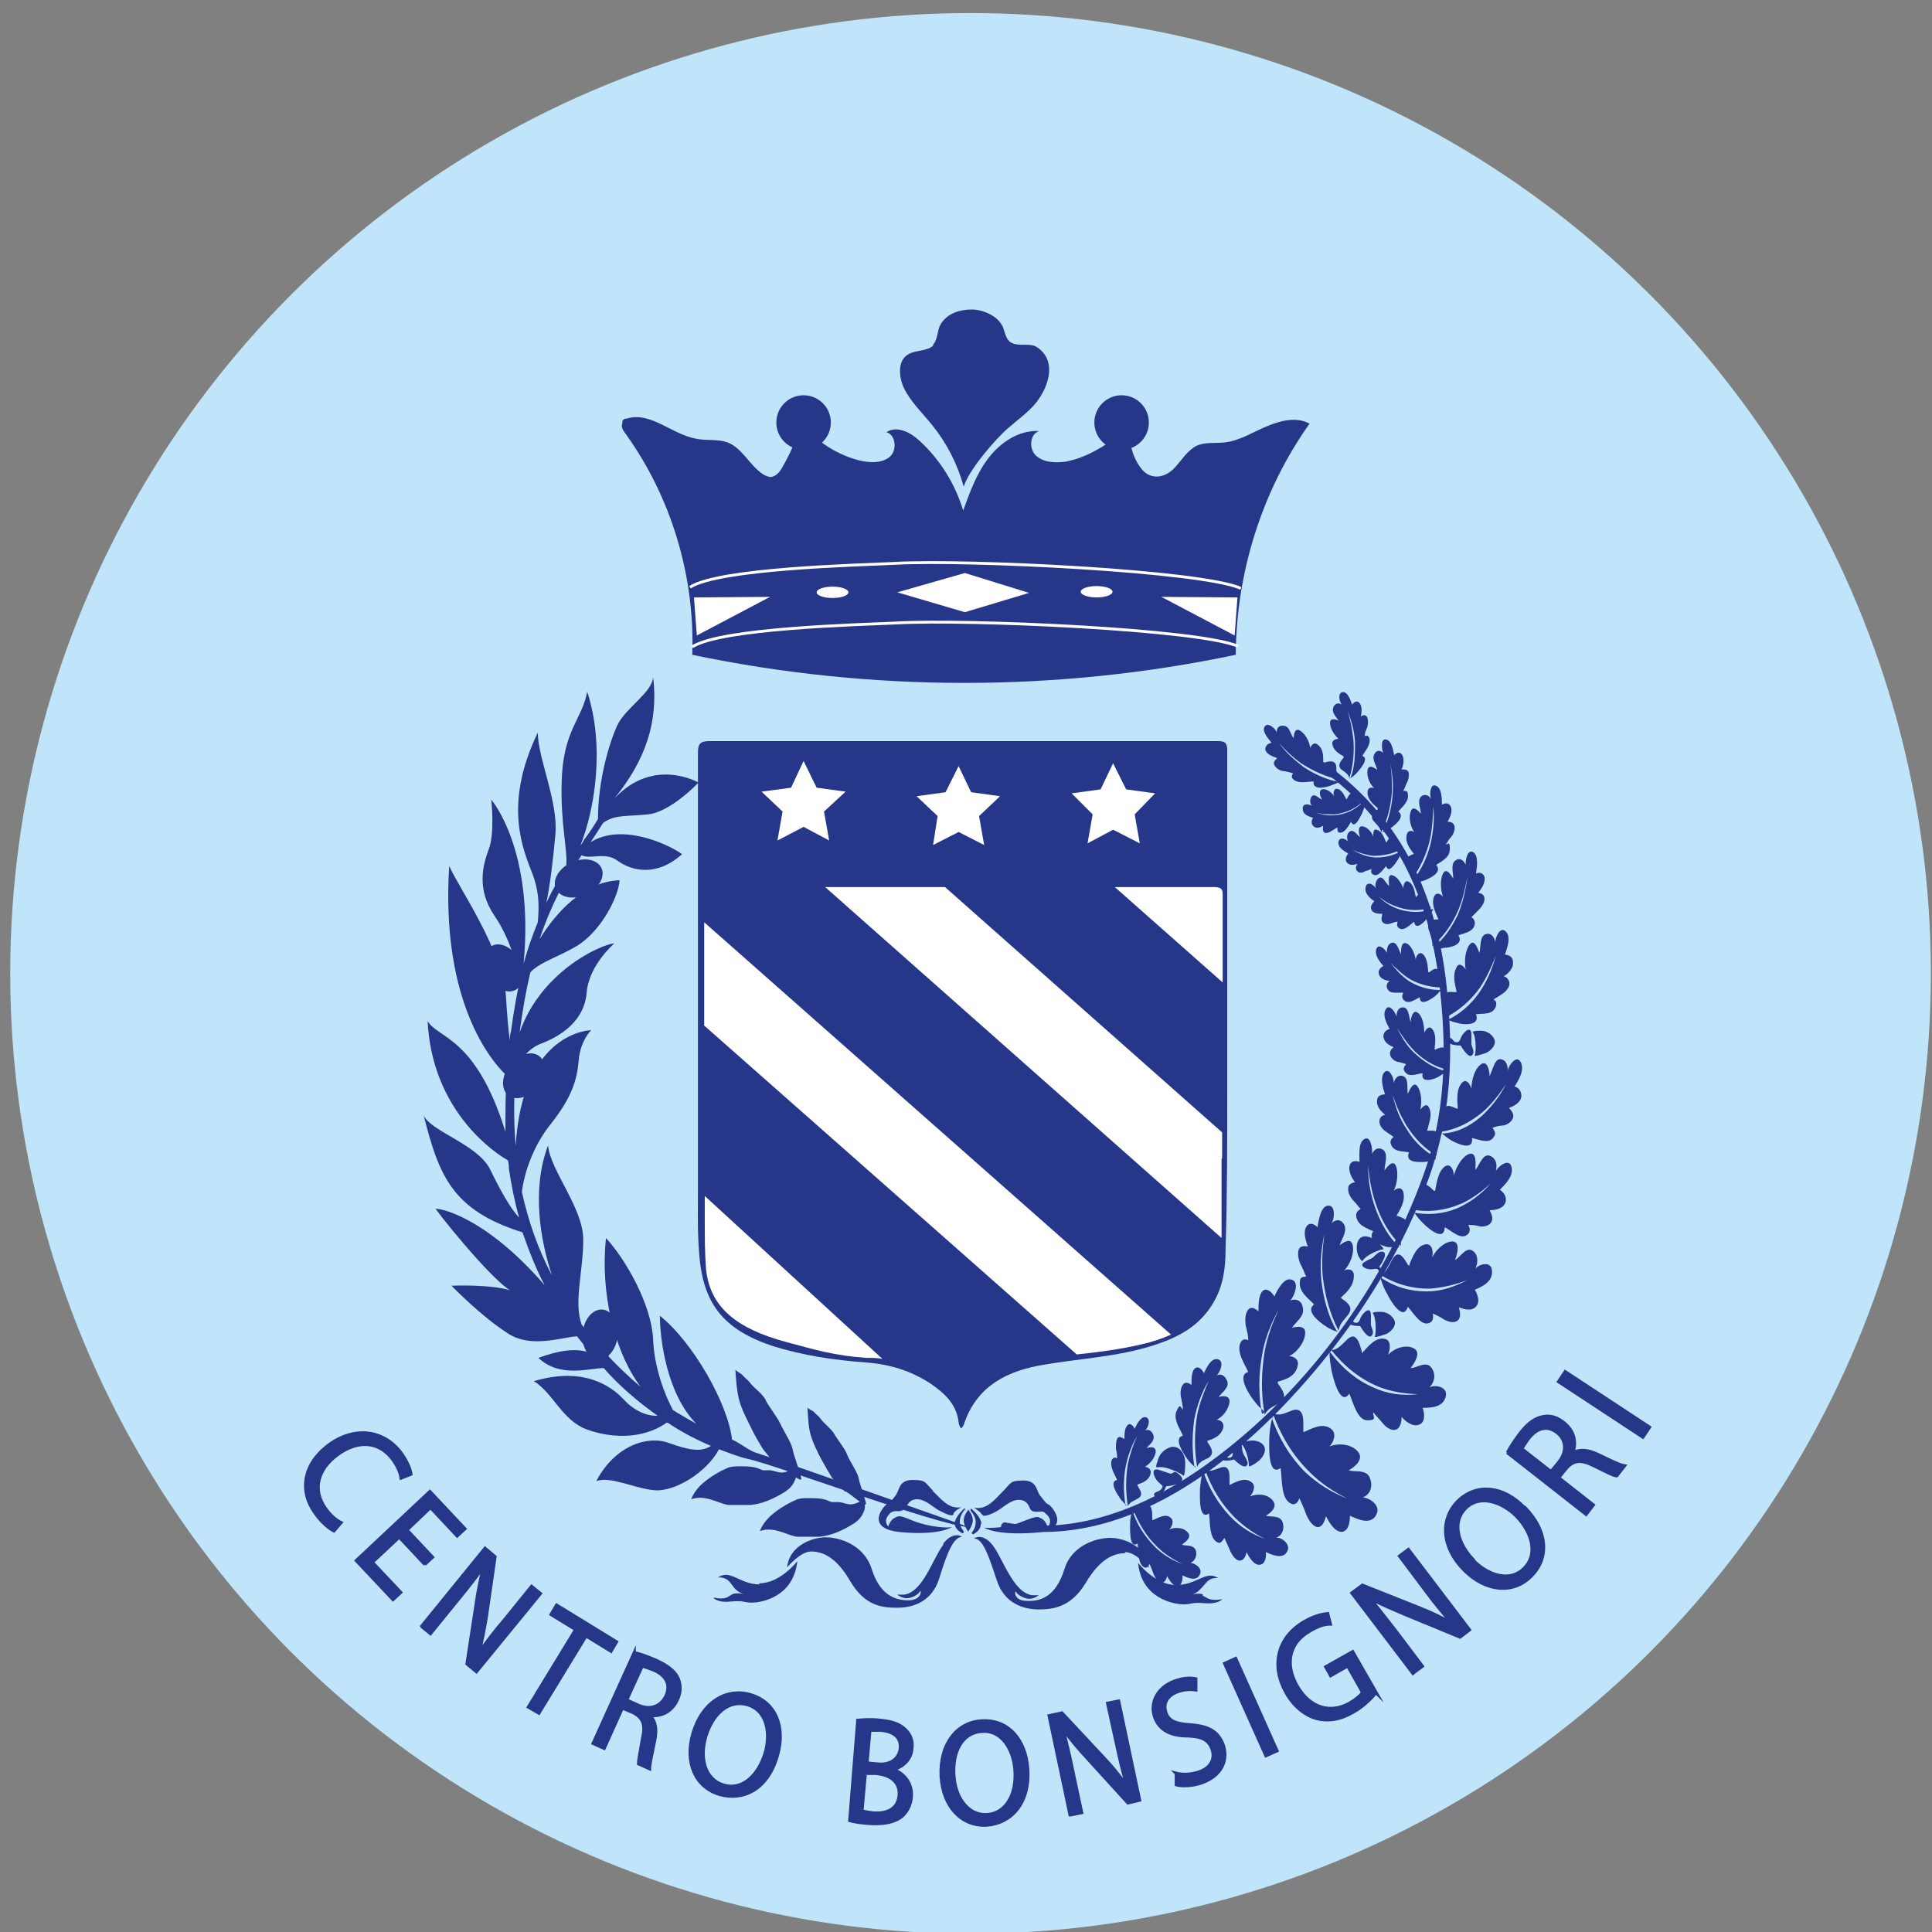<?xml version="1.0" encoding="UTF-8"?>
<svg id="Livello_1" xmlns="http://www.w3.org/2000/svg" version="1.1" viewBox="0 0 340.2 340.2">
  <rect x="0" y="0" width="340.2" height="340.2" fill="#808080" stroke="none"/>
  <!-- Generator: Adobe Illustrator 29.0.0, SVG Export Plug-In . SVG Version: 2.1.0 Build 186)  -->
  <defs>
    <style>
      .st0 {
        fill-rule: evenodd;
      }

      .st0, .st1, .st2 {
        fill: #263688;
      }

      .st3 {
        fill: none;
        stroke: #fff;
      }

      .st3, .st2 {
        stroke-miterlimit: 10;
        stroke-width: .5px;
      }

      .st4 {
        fill: #fff;
      }

      .st2 {
        stroke: #263688;
      }

      .st5 {
        fill: #c0e4f9;
      }
    </style>
  </defs>
  <circle class="st5" cx="170.9" cy="171.4" r="169.1"/>
  <g>
    <path class="st1" d="M76.7,212.9c0-.3,8.3.8,19.2,13.4-1.6-3-2.8-6.2-3.9-9.3-12.4-3.9-14.7-10-17.4-20.6,1.2,2.8,9.5,5.1,11.7,9.5,1.7,3.5,3.5,6.8,5.1,8.5-.8-2.9-1.4-5.9-1.8-8.7,0-.4,0-1-.2-1.4-4-2.3-13.4-10-14.1-24.5,1.8,3.1,8.5,2.7,13.7,19.5,0-3.4,0-6.7.2-9.9-3.9-3.7-11.5-14.7-10.1-36.9,1.5,3.5,9.6,15.1,10,23.1.2,3.2.4,5.8.7,7.7,0-.6,0-1.2.2-1.8.4-3,.9-6,1.5-8.6-.5-3.2-1.8-7.8-4.4-11.6-3.2-4.7-2.1-8.8-1.1-11.6,1.2-2.8.5-8.9.5-8.9,0,0,7.6,8.7,5.7,28.9.7-2.6,1.6-5.1,2.5-7.3.2-2.6.4-5.3-1.2-9.2-2-5-4.4-12.6,1.2-24.2,0,4.5,3.6,12.1,3.1,17.9-.4,4.4-.9,8.7-1.6,12.1,1.1-2.4,2.3-4.4,3.5-6.3.3-3.1-1-7.4-.8-14.9.2-9.2,3.6-11.1,4.5-16,3.1,9.5,1.4,20.5-1.2,27.1.3-.4.5-.7.7-1.1.9-1.2,1.7-2.4,2.4-3.6,0-6.9,2-13.4,3.4-16.5,1.5-3.1,6.2-5.8,6.3-8.5,1.2,9.8-2.9,16.5-6.8,21.4h0c6.9-7.4,14.8-2.8,14.8-2.8,0,0-4.9,5.2-8.9,5.6-3.8.4-5.8,0-7.9,1.5-.7,1.1-1.4,2.2-2.2,3.4,5.2-3.3,13.1,0,16.1,2.1-4.4,4-8.8,3-11.3,1.2-2.2-1.7-4.7-.2-6.4-1-1.3,2-2.7,4.1-4,6.6-1.2,2.4-2.4,5.2-3.4,8.2,2.8-4.6,7.8-10.2,14.1-10.4-.2,2.9-3.1,8.6-7.1,11.3-3.3,2.1-6.8,3-8.6,4.9-.8,3.3-1.4,6.8-1.9,10.6h0c3.7-10.6,14-15.4,16.7-15.7,0,0-4.5,3.8-4.9,8.7s-4.4,7.6-8.1,9c-2.1.8-3.6,2.8-4.4,4.4-.3,4.4-.4,9,0,13.6,1.2-20.3,13.3-20.4,13.3-20.4,0,0-1.9,1.8-2.2,5.3s-1.2,6.5-4.9,11.2c-3,3.7-4.7,8.5-5.1,12,1.1,5,2.8,10,5.3,14.7-2.1-6.3-3.6-15.2-.7-22.9.4,4.4,6.2,11,6.2,16.6s-1.7,10.9-.3,14.9c.7,1,1.5,2,2.3,2.9-.4-2.8,1.6-1.4,2.5,2.8,1.8,1.9,3.6,3.6,5.6,5.3-4.7-6.3-7.1-16.6-6.1-26.2,3.5,3.8,8,11.7,8.3,17.8.2,5,2,9.7,3.5,12.5.4.2.6.4,1,.6,1,.6,2,1.2,3.1,1.8-5.2-5.3-6.4-14.9-6.4-19,5.8,4.6,12,15.5,12.7,21.8,1.1.4,3.1,2,4.2,2.3,4.5,1.4,37.5,13.1,37.5,13.1-5.2-.2-34.1-11-38.9-12-1.8-.4-3.4-1.1-5.1-1.7-2.1,4-7.8,7.6-11.5,7.2-3.7-.4-7.6-2.5-10.1-1.6,3.3-6.3,9.1-8.1,12.8-6.7,3.4,1.2,5.6,1.7,7.4.5-2.4-1-4.7-2.2-6.9-3.6-.3-.2-.5-.4-.9-.5-4.5,3.2-10.3,2.6-14.1,1.2-4.3-1.6-5.9-6.4-9.3-8.5,8.8-2.6,13.6.9,15.7,3.1,1.6,1.8,3.9,3.1,6.1,3-3.5-2.5-6.7-5.2-9.5-8.4-2.5,0-7.7,1.8-11.5-1.8,3.6-1.3,6.6-1.8,9.1-.9-.8-1-1.6-2-2.3-2.9-2.8.2-8,2.1-12-.4-4.9-3.1-10.1-8.5-10.1-8.5,0,0,6.7-.3,10.3.8-3.6-2.2-13.3-14.3-13.3-14.7h0Z"/>
    <path class="st1" d="M176.6,269.1c23,4.4,44-13.9,57.2-30.5,7.4-9.3,13.6-19.7,17.7-30.9,4.1-11.2,4.5-22.4,3.2-34.3-1.7-15.5-7.7-28.8-20.4-38.3-12.7-9.4-1.3.6-.6,1.2,12.1,9,17.9,21.9,19.7,36.5,1.3,10.9,1.3,21.4-2,31.9-7,21.3-22.2,41.8-40.7,54.4-9.9,6.7-21.6,11.2-33.6,9-.8-.2-1.2,1.1-.4,1.2h0Z"/>
    <path class="st1" d="M129.5,241.2c.2.3,1.1.7,1.3,1s.8.7,1.2,1.2c.7,1,2.3,2,2.8,3.1s2,2.9,2.6,4.2,2,3.4,2.2,4.6c0,.5,1.5,4.5,1.5,5.1,0,1-4.6-3.5-4.2-2.3,0-.3-1.2-1.2-1.4-1.5-.4-.5-.8-1-1.2-1.5-.7-1.2-1.4-2.3-2-3.6-.8-1.6-1.8-3.5-2.2-5.2s-.5-3.5-.6-5h0Z"/>
    <path class="st1" d="M142.2,247.8c0,.3,1,.6,1.2.9s.7.6,1,1c.6.9,2,1.9,2.5,2.8s1.9,2.6,2.3,3.7,1.8,3,2,4.1c0,.4,1.3,4.1,1.3,4.5,0,.9-4.2-3.1-3.7-2,0-.3-1.1-1.2-1.2-1.3-.4-.4-.7-.9-1.1-1.3-.6-1-1.2-2-1.8-3.1s-1.6-3.1-2-4.6-.4-3.1-.5-4.4h0Z"/>
    <path class="st1" d="M137.7,259.3c-.7,0-1.3-.3-2-.4-.4,0-.7,0-1.2,0-.4,0-.8-.3-1.2-.4-.9-.3-2-.3-2.9-.3s-1.4,0-2.1.2c-.4.2-.9.4-1.3.6-2.2,1.2-4.4,2.7-5.3,5,1.1-.4,2.2-.3,3.3,0s2.1.8,3.2,1c.6,0,1.3,0,2,0h2c2-.2,3.8-1,5.5-2,.9-.5,1.8-1.2,2.2-2.2.4-.7.4-1.6,0-2.3-.7.4-1.5.8-2.3.8h.2Z"/>
    <path class="st1" d="M149.8,264.9c-.7,0-1.3-.3-2-.4-.4,0-.7,0-1.2,0-.4,0-.8-.3-1.2-.4-.9-.3-2-.3-2.9-.3s-1.4,0-2.1.2c-.4.2-.9.4-1.3.6-2.2,1.2-4.4,2.7-5.3,5,1.1-.4,2.2-.3,3.3,0s2.1.8,3.2,1c.6,0,1.3,0,2,0h2c2-.2,3.8-1,5.5-2,.9-.5,1.8-1.2,2.2-2.2.4-.7.4-1.6,0-2.3-.7.4-1.5.8-2.3.8h.2Z"/>
    <g>
      <path class="st1" d="M242.9,223c.4-.5,1.8-2.7.3-2.6-.4,0-1,.6-1.3.9-.4.4-1,.5-1.4.8-1.5.7,0,1.5,1.1,1.4.5,0,1.1-.3,1.2.4,0,.4-.6,1.2,0,1.2,1.2.2.3-2,0-2.2"/>
      <path class="st1" d="M239.9,222.1c.5-1.1,3.1-2.1,3.6-2.1s-1-1.3-1.2-1.6c-.9-.6-2.4-1.2-3.1,0-.4.7-.4,1.8,0,2.8.2.3.4.7.7.9"/>
    </g>
    <g>
      <path class="st1" d="M239.5,233.5c.3.5,1.7,2.8,2.2,1.4.2-.4-.2-1.2-.3-1.6,0-.6,0-1.1,0-1.7,0-1.7-1.3-.6-1.8.4-.2.4-.3,1.1-1,.9-.4,0-.8-1.2-1.2-.5-.6,1,1.6,1.1,2,1.1"/>
      <path class="st1" d="M241.7,231.2c.7.9.6,3.7.4,4.1-.2.4,1.6-.3,2-.4,1-.5,2.1-1.7,1.2-2.8-.5-.7-1.4-1.2-2.5-1.1-.4,0-.9,0-1.2.3"/>
    </g>
    <g>
      <path class="st1" d="M257.2,184.1c.3.5,1.7,2.8,2.2,1.4.2-.4-.2-1.2-.3-1.6,0-.6,0-1.1,0-1.7,0-1.7-1.3-.6-1.8.4-.2.4-.3,1.1-1,.9-.4,0-.8-1.2-1.2-.5-.6,1,1.6,1.1,2,1.1"/>
      <path class="st1" d="M259.3,181.7c.7.9.6,3.7.4,4.1-.2.4,1.6-.3,2-.4,1-.5,2.1-1.7,1.2-2.8-.5-.7-1.4-1.2-2.5-1.1-.4,0-.9,0-1.2.3"/>
    </g>
    <g>
      <path class="st1" d="M217.2,256.9c.4.4,2.2,2.2,2.5.8,0-.4-.4-1.1-.6-1.4-.3-.5-.4-1-.4-1.5-.4-1.6-1.4-.3-1.6.8,0,.5,0,1.1-.7,1.1s-1-.9-1.2-.2c-.4,1.1,1.8.6,2.1.5"/>
      <path class="st1" d="M218.6,254.3c.9.7,1.4,3.4,1.3,3.8,0,.4,1.5-.6,1.8-.9.8-.7,1.6-2.1.5-3-.6-.5-1.6-.7-2.7-.4-.3,0-.8.3-1,.5"/>
    </g>
    <g>
      <path class="st1" d="M205.4,261.7c.7,0,3.7-.5,2.5-1.8s-1.2-.4-1.8-.4c-.6-.2-1.2-.4-1.8-.6-1.8-.7-1.2,1.2-.4,2s1.1.7.5,1.4c-.3.4-1.5.4-1.1,1.1.8,1.1,1.9-1.2,2-1.6"/>
      <path class="st1" d="M203.8,258.4c1.3-.4,4.3,1.1,4.5,1.4.4.4.4-1.9.4-2.3,0-1.2-.8-3-2.5-2.7-1,.3-1.9,1-2.3,2.2,0,.4-.4.9-.3,1.3"/>
    </g>
    <g>
      <path class="st0" d="M224.1,249.5c-.4,1.2-.5,2.4-.6,3.6,0,1.5-.3,7,2,5.4h0c.3,2,0,5.5,1.9,6.3.7.3,1.2-.3,1.4-1,.4.9.8,1.7,1.1,2.6.4,1.1,1.2,2.4,2.1,2.5.9,0,1.2-1,1.5-1.9.6,1.2,1.7,3,3,2.7,1-.3,1.2-1.7,1.2-2.8,1.3.6,3.8,1.8,4.7-.3.8-1.6-1.5-3-2.5-2.9,1.2-.4,1.9-1.7,1.4-3.2-.5-1.9-2.6-1.2-3.8-1.6.9-.5,2.8-1.9,1.6-3.3s-3.5-1.5-5-.9c.7-.7,1.3-2.2.4-3-1.5-1.3-3.4-.2-5,.5v-.4c0-1.7.2-4-1.8-3.5-1.2.4-2.4,1.2-3.6.5,1.5,4.2,3.7,7.7,6.6,10.5,2,2,4.2,3.4,6.6,4.6-2.8-1.1-5.3-2.6-7.7-4.9-2.6-2.7-4.5-5.9-5.8-9.7h0Z"/>
      <path class="st0" d="M222.6,248.5c-.7-.5-1.3-1.2-1.9-2-.7-.9-3-4.4-.9-4.9h0c-.6-1.4-2.2-3.6-1.3-5.3.4-.6.9-.5,1.3-.3,0-.8-.2-1.6-.4-2.4-.2-.9-.2-2.3.4-3,.5-.6,1.2-.2,1.8.3,0-1.2,0-3.1.9-3.7.7-.4,1.5.4,1.9,1.1.6-1.3,1.8-3.6,3.2-2.9,1.2.5.3,2.9-.4,3.6,1-.4,2,0,2.2,1.2.4,1.6-1.2,2.5-1.9,3.6.8-.2,2.6-.5,2.3,1.2-.2,1.7-1.7,3.3-2.8,3.8.7,0,1.8.5,1.5,1.7-.4,1.9-2.1,2.4-3.5,2.8v.3c.8,1.1,1.9,2.6.3,3.5-.9.5-2,.8-2.6,2-.7-3.7-.6-7.5,0-11.2.5-2.7,1.4-5,2.5-7.4-1.4,2.6-2.5,5.2-3,8.3-.6,3.4-.6,6.8,0,10.1h.3Z"/>
      <path class="st0" d="M211.8,259.2c-.3,1-.4,2-.5,2.9,0,1.2-.3,5.7,1.6,4.4h0c.2,1.6,0,4.4,1.5,5.1.5.3.9-.3,1.2-.8.3.7.6,1.3.9,2,.3.8,1,2,1.8,2,.7,0,1.1-.8,1.2-1.5.5,1,1.4,2.5,2.5,2.2.8-.2,1-1.3.9-2.2,1.1.5,3.1,1.4,3.8-.2.6-1.3-1.2-2.5-2-2.3,1-.4,1.5-1.4,1.2-2.6-.4-1.5-2.1-1-3-1.3.7-.4,2.2-1.5,1.2-2.7s-2.8-1.2-4-.7c.5-.5,1.1-1.8.4-2.4-1.2-1.1-2.8-.2-4,.4v-.3c0-1.4.2-3.3-1.5-2.8-.9.3-2,.9-2.8.4,1.2,3.4,3,6.2,5.3,8.5,1.7,1.6,3.4,2.8,5.3,3.7-2.3-.8-4.4-2.1-6.2-4-2-2.1-3.6-4.7-4.7-7.8h0v-.3Z"/>
      <path class="st0" d="M210.5,258.4c-.5-.4-1.1-1-1.5-1.6-.5-.7-2.5-3.6-.7-4h0c-.5-1.2-1.8-2.9-1.1-4.4s.7-.4,1.1-.2c0-.6-.2-1.3-.3-2-.2-.7-.2-1.9.4-2.5.4-.4,1-.2,1.4.2,0-1,0-2.6.7-3,.6-.4,1.2.3,1.5.9.5-1.1,1.4-2.9,2.6-2.4,1,.4.2,2.4-.4,2.8.8-.4,1.5,0,1.9,1,.4,1.2-1,2-1.5,2.8.6-.2,2-.4,1.9.9-.2,1.4-1.3,2.7-2.3,3.1.6,0,1.4.4,1.2,1.4-.4,1.5-1.8,2-2.8,2.3,0,0,0,.2,0,.2.6.9,1.4,2,.2,2.8-.7.4-1.6.6-2,1.6-.5-3-.5-6.1,0-9.1.4-2.1,1.2-4,2-6-1.2,2-2,4.2-2.5,6.7-.4,2.8-.4,5.5,0,8.3h.2Z"/>
      <path class="st0" d="M199.4,265.8c-.2.8-.4,1.6-.4,2.4,0,1-.2,4.6,1.3,3.6h0c.2,1.2,0,3.6,1.2,4.2.4.2.7-.2.9-.6.3.5.5,1.2.7,1.7.3.7.8,1.6,1.4,1.6s.9-.6,1-1.2c.4.8,1.2,2,2,1.8.6-.2.8-1.2.7-1.9.9.4,2.5,1.2,3.1-.2.5-1.1-1-2-1.7-2,.8-.3,1.2-1.2,1-2.1-.4-1.2-1.7-.8-2.5-1.1.5-.4,1.8-1.2,1.1-2.1-.8-1-2.3-1-3.3-.6.4-.4.9-1.4.3-2-1-.9-2.2,0-3.3.4v-.3c0-1.2,0-2.7-1.2-2.3-.7.3-1.6.8-2.3.4,1.1,2.8,2.5,5.1,4.4,6.9,1.3,1.3,2.8,2.2,4.4,3-1.9-.7-3.6-1.7-5.1-3.3-1.7-1.8-3-3.8-3.8-6.4h0l.2.2Z"/>
      <path class="st0" d="M198.4,265.1c-.4-.4-.9-.8-1.2-1.3-.4-.6-2-2.9-.5-3.2h0c-.4-1-1.4-2.4-.9-3.6.3-.4.5-.4.9-.2,0-.5,0-1.1-.2-1.6,0-.6,0-1.6.3-2,.4-.4.8,0,1.2.2,0-.8,0-2,.6-2.5.4-.4,1,.2,1.2.7.4-.9,1.2-2.4,2.1-2,.8.4.2,2-.3,2.3.6-.3,1.2,0,1.5.8.3,1.1-.8,1.7-1.2,2.3.5-.2,1.7-.4,1.6.7-.2,1.2-1.1,2.1-1.9,2.6.5,0,1.2.4,1,1.2-.3,1.2-1.4,1.6-2.3,1.9v.2c.4.7,1.2,1.7,0,2.3-.6.4-1.3.5-1.7,1.3-.4-2.5-.4-4.9,0-7.4.4-1.8.9-3.3,1.6-4.9-1,1.7-1.6,3.5-2,5.4-.4,2.2-.4,4.5,0,6.8h.2Z"/>
      <path class="st0" d="M234.1,238c0,1.2.2,2.3.4,3.5.3,1.3,1.5,6.2,3.1,3.9h0c.7,1.6,1.4,4.7,3.2,4.7s.9-.7,1-1.4c.5.6,1.1,1.2,1.6,1.8.5.7,1.6,1.6,2.5,1.2.7-.3.9-1.4.9-2.2.8.9,2.2,2,3.4,1.2.8-.6.6-2,.3-2.8,1.3,0,3.7,0,4.1-2.1.3-1.7-2-2-2.9-1.5.9-.9,1.2-2.2.4-3.4-.9-1.4-2.6,0-3.7,0,.6-.8,2-2.8.5-3.5-1.4-.7-3.4,0-4.5,1.2.4-.9.6-2.5-.4-2.8-1.7-.5-3,1.2-4.2,2.5v-.3c-.4-1.5-1-3.6-2.5-2.2-.9.8-1.8,2-2.9,1.9,2.4,3,5.2,5.2,8.4,6.5,2.3.9,4.5,1.2,6.9,1.3-2.8.3-5.3,0-7.9-1.2-2.8-1.2-5.4-3.3-7.5-6.1h0Z"/>
      <path class="st0" d="M243.1,225.1c.3,1,.7,2,1.2,2.8.5,1.1,2.8,4.9,3.6,2.2,0,0,0,0,0,0,1,1.1,2.4,3.6,3.9,2.8.6-.3.6-1,.5-1.6.6.3,1.2.5,1.9,1,.7.4,1.8.8,2.5.2.6-.5.4-1.5.2-2.3,1,.4,2.5.8,3.2-.4.5-.8,0-2-.4-2.7,1.2-.5,3.3-1.4,3-3.5-.2-1.6-2.3-1-2.9-.2.5-1.1.5-2.4-.4-3.1-1.2-.9-2.2,1-3.2,1.6.4-1,1-3.2-.4-3.3-1.4,0-2.9,1.4-3.6,2.8.2-1,0-2.4-1.1-2.3-1.6.2-2.4,2.2-3,3.8l-.2-.2c-.7-1.2-1.6-2.8-2.7-1-.6,1.1-1.1,2.4-2.1,2.8,2.8,1.7,5.8,2.5,8.9,2.4,2.2-.2,4.3-.7,6.4-1.5-2.3,1.2-4.6,2-7.2,2-2.8,0-5.5-.7-8-2.4h0v-.3Z"/>
      <path class="st0" d="M249,213.4c.4.8,1.1,1.5,1.7,2.1.7.7,3.6,3.3,3.7.6,0,0,0,0,0,0,1.2.6,2.9,2.4,4.1,1.2.4-.4.4-1.1,0-1.6.6,0,1.2,0,1.9.2.7.2,1.8,0,2.2-.7s0-1.5-.3-2.1c.9,0,2.4-.2,2.8-1.4.3-1-.4-1.8-1-2.2.9-.9,2.6-2.5,2-4.2-.5-1.3-2.2,0-2.7.9.3-1.2,0-2.3-1.1-2.7-1.2-.4-1.8,1.7-2.5,2.5,0-1,.3-3.2-1.1-2.8-1.2.4-2.3,2.3-2.7,3.8,0-.9-.5-2.1-1.4-1.7-1.3.7-1.6,2.8-1.9,4.4h-.2c-.9-.9-2-2-2.6,0-.4,1.2-.4,2.5-1.2,3.3,2.8.5,5.6.2,8.5-1,2-.9,3.6-2.1,5.3-3.6-1.8,2-3.7,3.4-6,4.4-2.5,1-5.1,1.2-7.7.7h0Z"/>
      <path class="st0" d="M253.8,199.5c.6.5,1.2,1,1.9,1.4.8.4,3.8,1.9,3.5-.5h0c1.2.2,3.1,1.2,3.9-.3.4-.5,0-1.1-.3-1.5.5-.2,1.2-.4,1.7-.4.6,0,1.6-.5,1.9-1.3.3-.7-.3-1.4-.7-1.8.8-.3,2.1-.9,2.2-2.1,0-1-.6-1.5-1.2-1.7.7-1.1,1.9-3,1-4.4-.7-1.1-2,.6-2.2,1.6,0-1.2-.5-2-1.4-2s-1.3,2-1.8,3c0-.9-.4-2.9-1.5-2.1-1.1.7-1.7,2.8-1.7,4.3-.2-.8-.9-1.8-1.6-1.1-1.1,1.1-.9,3-.8,4.6h-.2c-1-.4-2.2-1.1-2.3.8,0,1.1,0,2.4-.5,3.3,2.7-.4,5.1-1.6,7.4-3.5,1.6-1.4,2.8-3,4.1-4.9-1.2,2.3-2.7,4.2-4.5,5.8-2,1.7-4.3,2.8-6.8,2.9h0v-.2Z"/>
      <path class="st0" d="M254.9,179.5c.6.4,1.3.5,2,.7.8.2,3.8.5,3-1.6h0c1.1-.2,3,.2,3.5-1.4.2-.6,0-1-.4-1.2.4-.3,1-.6,1.4-.9.5-.3,1.3-1,1.4-1.8,0-.7-.4-1.2-1-1.4.7-.4,1.8-1.4,1.6-2.6,0-.9-.9-1.2-1.4-1.2.4-1.2,1.2-3.3,0-4.2-.9-.7-1.7,1.2-1.7,2-.2-1.1-.9-1.7-1.7-1.4-1.1.4-.8,2.2-1.1,3.3-.3-.8-.9-2.5-1.7-1.5s-1,3-.7,4.4c-.4-.6-1.2-1.3-1.6-.4-.8,1.3-.3,3,0,4.4h-.2c-.9,0-2.2-.4-2,1.4.2,1,.5,2.1.2,3.1,2.3-1.2,4.4-2.9,6.1-5.3,1.2-1.8,2-3.6,2.8-5.6-.7,2.5-1.6,4.6-3,6.6-1.5,2.1-3.4,3.7-5.5,4.7h0Z"/>
      <path class="st0" d="M252.4,166.9c.6.2,1.2.2,1.9,0,.8,0,3.6-.5,2.5-2.2h0c1-.4,2.8-.6,2.9-2.1,0-.6-.3-.9-.6-1.1.4-.4.8-.8,1.2-1.2.4-.4,1.1-1.2,1.1-2s-.6-1-1.1-1.1c.5-.6,1.3-1.7,1.1-2.8-.3-.8-1-.8-1.5-.6.2-1.2.5-3.3-.6-3.8-.9-.4-1.3,1.5-1.2,2.3-.4-.9-1.1-1.3-1.8-.8-.9.6-.4,2.2-.4,3.2-.4-.6-1.2-2-1.8-.9-.6,1.2-.4,3,0,4.1-.4-.5-1.2-.9-1.6,0-.5,1.4.3,2.8.8,4h-.2c-.9,0-2,.3-1.5,1.9.3.9.8,1.8.6,2.8,2-1.7,3.5-3.8,4.6-6.4.8-1.9,1.2-3.8,1.6-5.9-.3,2.4-.8,4.6-1.7,6.8-1.1,2.3-2.5,4.3-4.3,5.7h0Z"/>
      <path class="st0" d="M249.1,155.4c.6,0,1.2-.2,1.8-.4.7-.3,3.2-1.3,2-2.7h0c.8-.6,2.4-1.2,2.4-2.8s-.4-.7-.7-.8c.3-.4.5-.9.9-1.3s.8-1.4.6-2c-.2-.6-.7-.7-1.2-.7.4-.7,1-1.9.5-2.8-.4-.6-1-.5-1.5-.2,0-1.1,0-3.1-1.2-3.4-.9-.2-1,1.7-.7,2.4-.4-.7-1.2-1-1.8-.4-.7.8,0,2.1,0,3-.4-.5-1.4-1.6-1.8-.4-.4,1.2,0,2.8.7,3.7-.4-.4-1.2-.5-1.4.4-.3,1.4.6,2.5,1.3,3.4,0,0,0,0-.2,0-.8.4-1.9.8-1.2,2,.4.7,1.1,1.4,1,2.4,1.5-2,2.6-4.4,3.2-7,.4-1.9.5-3.7.6-5.8.2,2.2,0,4.4-.5,6.6-.6,2.4-1.6,4.5-3,6.3h0v.2Z"/>
      <path class="st0" d="M243.4,146.6c.5-.2,1.1-.4,1.5-.8.6-.4,2.7-2,1.3-2.9h0c.6-.7,2-1.8,1.7-3.1,0-.5-.4-.6-.8-.5.2-.4.4-1,.6-1.4.3-.5.5-1.4.3-2-.3-.5-.8-.4-1.2-.4.3-.7.6-2,0-2.7-.4-.5-1-.2-1.3.2-.2-1-.5-2.8-1.6-2.8-.8,0-.6,1.9-.3,2.4-.5-.5-1.2-.6-1.6.2-.5.9.4,2,.5,2.8-.4-.4-1.5-1.1-1.7,0-.2,1.2.5,2.6,1.2,3.2-.4-.2-1.2-.2-1.2.7,0,1.3,1,2.1,1.8,2.8,0,0,0,0,0,.2-.6.5-1.5,1.2-.7,2.1.4.5,1.2,1.1,1.3,2,1.1-2.2,1.7-4.6,1.9-7.2,0-1.9,0-3.6-.4-5.3.5,2,.7,4,.5,6.1-.2,2.3-.8,4.5-1.8,6.5h0Z"/>
      <path class="st0" d="M237.7,137.1c.4-.3.9-.6,1.3-1.1s2.2-2.4.9-2.9h0c.4-.8,1.6-2,1.2-3.2-.2-.4-.5-.4-.8-.3,0-.4.2-1,.4-1.4.2-.5.3-1.4,0-2-.3-.4-.8-.3-1.1,0,.2-.7.3-2-.3-2.5-.4-.4-1,0-1.2.4-.3-.9-.9-2.5-1.8-2.2-.8.3-.4,1.8,0,2.2-.5-.4-1.2-.3-1.5.4-.4,1,.5,1.7.9,2.4-.4-.2-1.5-.6-1.5.4s.8,2.2,1.5,2.8c-.4,0-1.2.2-1.1.9.2,1.2,1.2,1.7,2,2.2v.2c-.5.6-1.2,1.4-.4,2.1.5.4,1.2.7,1.4,1.5.7-2.2.9-4.5.7-6.9-.2-1.7-.5-3.3-1-4.9.7,1.8,1.2,3.6,1.3,5.5,0,2.2,0,4.3-.8,6.3h-.2Z"/>
      <path class="st0" d="M235.5,234.5c-.7-.2-1.4-.5-2.1-1-.8-.5-3.7-2.6-2-3.8h0c-.9-1-2.8-2.2-2.5-4.1,0-.7.6-.8,1.1-.8-.3-.6-.5-1.3-.9-2-.4-.7-.7-2-.4-2.8.3-.7,1.1-.6,1.6-.5-.4-1-.9-2.7-.2-3.6.5-.7,1.3-.4,1.9.2.2-1.3.6-3.9,2-3.8,1.2,0,1,2.5.4,3.2.7-.8,1.6-.9,2.2,0,.8,1.2-.4,2.7-.7,3.8.6-.5,2-1.5,2.3,0,.3,1.6-.6,3.5-1.5,4.4.6-.3,1.7-.3,1.7.9,0,1.8-1.2,2.9-2.3,3.9l.2.2c.9.6,2.1,1.5,1.1,2.8-.6.8-1.5,1.5-1.7,2.8-1.5-2.9-2.4-6.1-2.8-9.7-.2-2.5,0-4.9.3-7.3-.6,2.8-.8,5.5-.5,8.4.4,3.2,1.2,6.1,2.7,8.7h.2Z"/>
      <path class="st0" d="M246.4,219.6c-.7,0-1.4,0-2,0-.8-.2-3.8-1-2.6-2.8h0c-1-.5-2.9-1-3-2.8,0-.6.4-.9.8-1.1-.4-.4-.8-1-1.2-1.4-.5-.5-1.1-1.4-1-2.3,0-.7.8-1,1.2-1-.5-.7-1.3-2-.9-3.1.3-.8,1.2-.7,1.7-.5,0-1.2-.3-3.6,1-4.1,1-.4,1.3,1.9,1.2,2.7.4-.9,1.2-1.3,2-.7.9.8.2,2.5.2,3.6.4-.6,1.5-2,2-.8.5,1.2.2,3.3-.4,4.4.5-.5,1.4-.8,1.7.2.4,1.6-.5,3-1.2,4.2h.2c.9.4,2.2.6,1.5,2.3-.4.9-1.1,1.9-.9,3-2-2.1-3.5-4.5-4.5-7.6-.7-2.1-1.1-4.3-1.3-6.6,0,2.7.4,5.1,1.3,7.6,1,2.7,2.3,5,4.2,6.8h0Z"/>
      <path class="st0" d="M252.8,204.1c-.6.3-1.2.4-1.9.5-.8,0-3.6.3-2.8-1.7h0c-1-.2-2.8,0-3.2-1.5-.2-.5.2-1,.5-1.2-.4-.3-.9-.6-1.3-.9-.5-.3-1.2-1-1.2-1.8s.5-1.1,1-1.2c-.6-.5-1.6-1.4-1.4-2.6,0-.8.9-1,1.4-1-.4-1.1-1-3.2,0-4,.8-.6,1.6,1.2,1.5,2,.3-1,.9-1.5,1.7-1.2,1,.4.6,2.1.8,3.1.3-.7,1-2.3,1.7-1.3s.8,2.8.5,4.1c.4-.6,1.2-1.2,1.5-.4.7,1.2,0,2.8-.3,4.1h.2c.9,0,2-.2,1.8,1.5-.2,1-.6,2-.3,2.9-2.1-1.2-3.9-3-5.4-5.4-1-1.7-1.8-3.5-2.4-5.4.5,2.3,1.3,4.4,2.6,6.3,1.3,2.1,3,3.7,5,4.8h0v.2Z"/>
      <path class="st0" d="M254.9,188.5c-.5.4-1.1.8-1.6,1.1-.6.4-3.2,1.3-2.8-.6h0c-.9,0-2.5.9-3.2-.4-.3-.4,0-.9.3-1.2-.4-.2-.9-.3-1.3-.4-.5,0-1.3-.5-1.5-1.2s.3-1.2.6-1.4c-.7-.3-1.7-.8-1.8-1.9,0-.8.6-1.2,1.1-1.3-.5-.9-1.4-2.6-.6-3.6.6-.8,1.6.6,1.8,1.4,0-.9.4-1.7,1.2-1.6,1,0,1,1.8,1.3,2.6,0-.7.4-2.3,1.2-1.7.9.6,1.2,2.3,1.2,3.6.2-.6.8-1.3,1.3-.8.9.9.6,2.5.5,3.7h.2c.8-.4,1.9-.8,1.9.8s-.2,2,.4,2.8c-2.1-.4-4.1-1.5-5.9-3.2-1.2-1.2-2.2-2.6-3.2-4.2,1,2,2,3.6,3.6,4.9,1.6,1.4,3.4,2.4,5.4,2.8h0v-.2Z"/>
      <path class="st0" d="M253.9,174.1c-.4.5-.8,1-1.2,1.3-.5.4-2.7,2-2.7.2h0c-.8.4-2.1,1.4-2.9.4-.3-.4-.2-.8,0-1.2h-1.3c-.5,0-1.2,0-1.5-.7-.3-.5,0-1.1.4-1.4-.6,0-1.7-.3-1.9-1.2-.2-.7.4-1.2.8-1.4-.6-.7-1.7-2-1.2-3.1.4-.9,1.6.2,1.8.8,0-.9.2-1.6.9-1.8.9-.2,1.2,1.3,1.6,2,0-.7,0-2.2.9-1.9s1.5,1.8,1.7,2.9c0-.6.5-1.4,1.1-1.1.9.6,1,2.1,1.1,3.3h.2c.6-.5,1.5-1.2,1.9.3.2.8.2,1.8.7,2.4-2,0-4-.4-5.9-1.4-1.3-.8-2.4-1.8-3.6-3,1.2,1.5,2.4,2.8,3.9,3.6,1.7.9,3.5,1.3,5.3,1.2h0Z"/>
      <path class="st0" d="M252.4,160.1c-.3.5-.6,1.1-1,1.5-.4.5-2.1,2.5-2.4.7h0c-.7.5-1.8,1.8-2.7,1.1-.4-.3-.3-.7-.2-1.1-.4,0-.8.2-1.2.3-.4.2-1.2.2-1.5-.3-.3-.4,0-1,0-1.4-.6,0-1.6,0-1.9-.7-.3-.6.2-1.2.5-1.5-.6-.4-1.9-1.4-1.5-2.6.3-1,1.5-.3,1.8.4-.3-.7,0-1.5.5-1.9.8-.4,1.2,1,1.8,1.4,0-.6-.3-2,.5-1.9.9.2,1.6,1.3,2,2.3,0-.6.3-1.4.8-1.2,1,.4,1.2,1.7,1.4,2.8,0,0,0,0,0,0,.5-.6,1.2-1.4,1.7-.2.3.7.4,1.6,1,2-1.9.6-3.7.6-5.6,0s-2.5-1.1-3.6-1.9c1.2,1.2,2.6,2,4.2,2.4,1.7.4,3.4.4,5.1-.2h0Z"/>
      <path class="st0" d="M246.9,149.7c-.2.5-.4,1.1-.7,1.6-.4.6-1.7,2.7-2.1,1.2h0c-.6.6-1.4,2-2.3,1.5-.4-.2-.4-.6-.3-1-.4.2-.7.3-1.1.4-.4.3-1.1.4-1.4,0-.4-.4-.2-.9,0-1.3-.5.2-1.4.4-1.9-.3-.3-.5,0-1.2.3-1.5-.6-.4-1.9-1-1.7-2.1.2-.9,1.3-.5,1.7,0-.3-.6-.3-1.4.3-1.8.7-.4,1.2.6,1.8,1-.2-.5-.5-1.9.3-1.9s1.7.9,2,1.8c0-.5,0-1.4.6-1.2.9.2,1.3,1.3,1.7,2.3h0c.4-.7,1-1.7,1.6-.6.4.6.5,1.4,1.2,1.7-1.7.9-3.4,1.2-5.2,1.2-1.2-.2-2.4-.5-3.6-1.1,1.3.8,2.7,1.3,4.1,1.4,1.6,0,3.2-.3,4.6-1.2h0Z"/>
      <path class="st0" d="M240.3,141.7c0,.5-.3,1.1-.5,1.6-.3.6-1.3,2.8-1.9,1.4h0c-.4.7-1.2,2.1-2,1.9-.4,0-.4-.4-.4-.9-.4.2-.6.4-1,.6-.4.3-1,.5-1.3.3s-.3-.8-.2-1.2c-.5.3-1.3.6-1.8,0-.4-.4-.2-1.1,0-1.4-.6-.2-1.9-.5-1.8-1.7,0-.9,1.2-.7,1.6-.4-.4-.5-.4-1.2,0-1.7.6-.5,1.2.4,1.8.6-.3-.5-.7-1.6,0-1.8s1.7.5,2.1,1.2c-.2-.5,0-1.3.4-1.3.9,0,1.4,1.1,1.8,1.9,0,0,0,0,0,0,.4-.7.7-1.6,1.4-.7.4.5.7,1.2,1.2,1.3-1.4,1.2-3,1.8-4.7,2-1.2,0-2.3,0-3.5-.4,1.3.5,2.6.7,4,.5,1.5-.2,2.9-.8,4.2-2h0l.2.2Z"/>
      <path class="st0" d="M236,137.5c-.4.4-1.1.6-1.6.8-.7.3-3.3,1-3.1-.7h0c-1,0-2.7.5-3.6-.4-.4-.4-.2-.7,0-1-.5-.2-1-.3-1.5-.4-.6,0-1.5-.4-1.8-1.1-.3-.5.2-.9.5-1.2-.8-.3-2-.7-2.1-1.6,0-.6.5-1,1.1-1.1-.6-.8-1.9-2.2-1.1-3,.6-.6,1.9.6,2,1.2,0-.8.4-1.3,1.2-1.2,1.1,0,1.2,1.5,1.8,2.2,0-.6.2-2,1.2-1.3s1.6,2,1.7,3c.2-.5.7-1.1,1.3-.6,1.1.8,1,2.1,1,3.2h.2c.8-.3,2-.5,2.1.7,0,.7,0,1.6.6,2.3-2.4-.5-4.6-1.5-6.8-2.9-1.5-1.1-2.8-2.3-3.9-3.6,1.2,1.7,2.7,3,4.4,4.3,2,1.3,4,2.2,6.2,2.6h0v-.2Z"/>
    </g>
    <g>
      <path class="st1" d="M133.8,279c-3.6,0-5.2-2.8-7.4-1.2,0,0,1.3-.3,2.2.9s1.2,1.6,2.4,2c0,0-1.2-.3-2,0-.8.4-1.1,1.1-3.4.6,0,0,.6,1,3.1.7,2.5-.2,2.1.2,3.7.2s7.3-.9,8-7.3c0,0-3,3.9-6.7,3.9v.2Z"/>
      <path class="st1" d="M166.1,272c-1.8,2.3-3.6,8.5-7,8.8h-1.1s1,.8,2,.6c1.1-.2,1.8-.8,2-1.2s.5,1.5-2,1.6c-2.6,0-5.1-1.1-6.5-5.5s-5.8-5.6-8.1-5.6-6.4,1.4-6.8,5.3c0,0,2.3-2.8,4.2-2.8,2,0,4.4.9,6.9,5.2,2.6,4.4,5.6,4.7,8.3,4.7s6.1-1,7.4-5.2c1.3-4.2,2.4-7.2,4-7.3,0,0-1.5-1.1-3.3,1.2h0Z"/>
      <path class="st1" d="M164.3,262.5c-1.5-1.5-1.2-1.9-3.6-1.9s-2.3,1.7-2.9,2.6c-.6.8-1.1,1.5-1.5,1.6-.4,0-4.5,4.4,2.4,5s8.9-.9,8.9-.9c-.8.2-4,0-6.8-1.1-2.8-1.2-2.6-.8-3.3-.5s-1.1,1.5-1.1,1.5c-.9-1.1,0-2,.4-2.4.5-.4,1.1-.3,1.5-.3s1-.3,1.2-.5c.2-.4.5-1.6,2-1.6s2.9,1.5,3.9,2,2.4,1.2,2.5.6c0-.5,1.4-1.2,1.4-1.2-2.3.4-3.6-1.5-5.1-2.9h0Z"/>
      <path class="st1" d="M170,265.9s0-.4-.3-.2c-.4.4-1.5,1.5-1.6,2.5,0,1,.9,1.5,1.2,1.7.3.2.4,0,.4-.2s-.7-.7-.7-1.8.9-2.1.9-2.1h0Z"/>
      <path class="st1" d="M211.9,280.8c-.8-.4-2,0-2,0,1.1-.4,1.5-1,2.4-2,.9-1.2,2.2-.9,2.2-.9-2.1-1.5-3.7,1.2-7.4,1.2s-6.7-3.9-6.7-3.9c.6,6.3,6.3,7.3,8,7.3s1.2-.4,3.7-.2c2.5.2,3.1-.7,3.1-.7-2.3.4-2.6-.3-3.4-.6v-.2Z"/>
      <path class="st1" d="M198.1,273.3c2,0,4.2,2.8,4.2,2.8-.4-3.9-4.5-5.3-6.8-5.3s-6.8,1.2-8.1,5.6c-1.4,4.4-3.8,5.6-6.5,5.5-2.6,0-2.2-2-2-1.6.2.4,1,1,2,1.2,1.1.2,2-.6,2-.6h-1.1c-3.4-.4-5.2-6.5-7-8.8s-3.3-1.2-3.3-1.2c1.6,0,2.6,3.1,4,7.3,1.3,4.2,4.8,5.2,7.4,5.2s5.7-.4,8.3-4.7c2.6-4.4,5.1-5.2,6.9-5.2h0Z"/>
      <path class="st1" d="M173,266.7c0,.5,1.5,0,2.5-.6,1-.5,2.4-2,3.9-2s1.8,1.2,2,1.6.6.5,1.2.5,1.1-.2,1.5.3c.5.4,1.3,1.3.4,2.4,0,0-.4-1.2-1.1-1.5-.7-.3-.5-.6-3.3.5-2.8,1.2-6,1.2-6.8,1.1,0,0,2,1.4,8.9.9s2.8-4.9,2.4-5-.8-.8-1.5-1.6c-.6-.8-.5-2.6-2.9-2.6s-2.1.4-3.6,1.9c-1.5,1.5-2.8,3.3-5.1,2.9,0,0,1.2.7,1.4,1.2h0Z"/>
      <path class="st1" d="M172.8,268.3c0-1-1.2-2.1-1.6-2.5-.4-.4-.3.2-.3.2,0,0,1,1.1.9,2.1,0,1.1-.7,1.7-.7,1.8s.2.4.4.2c.3-.2,1.2-.7,1.2-1.7h0Z"/>
      <path class="st1" d="M171.3,267.7c0-.9-.7-1.7-.8-1.9h0c0,.2-.8.9-.8,1.9s.8,2,.8,2h0s.8-1.1.8-2Z"/>
    </g>
    <g>
      <path class="st1" d="M109.6,74.3v-.2c.2-.3.4-.4.8-.4,4.2-1.3,8,2.9,12.4,3.6,1.8.3,3.6,0,5.3.6,2.6,1,3.8,3.9,6.1,5.5.4.3.9.5,1.4.6,1,0,1.8-1,2.2-1.8,1.4-2.4,2.5-5,3.3-7.7,2.6,3.2,6.3,5.6,10.3,6.6,1.8.4,3.8.5,5.2-.6s1.2-3.9-.5-4.4c1.8-1.2,4.2,0,5.8,1.5,3.6,3.3,6.3,7.6,7.7,12.3,1.2-3.3,2.4-6.6,4.5-9.3s5.3-4.9,8.9-4.7c-1.7.5-1.9,3.2-.5,4.4s3.4,1.2,5.1,1c4.3-.8,7.9-3.4,11.3-6.1-.5.4,0,3,.3,3.6.3,1.2.8,2.4,1.6,3.5,1.7,2.4,4.4,1.9,6.1,0,1.2-1.3,2.2-3,3.8-3.8,1.5-.7,3.3-.4,5-.6,2.6-.3,4.9-1.8,7.3-2.8s5.2-1.8,7.6-.5c-8.4,11.8-12.9,26.2-13,40.7-31.4,6.6-64.2,6.6-95.7,0,.5-13.8-3.7-27.8-11.8-39-.4-.5-.8-1.2-.5-1.8v-.2Z"/>
      <circle class="st1" cx="197.5" cy="74.4" r="4.8"/>
      <circle class="st1" cx="141.5" cy="74.4" r="4.8"/>
      <path class="st3" d="M121.5,103.4c5.1-3.3,29.6-3.9,36.1-4.2,12.7-.7,53.9,1.3,60.9,4.4"/>
      <path class="st3" d="M121.9,113.9c5.1-3.3,29.5-3.9,35.9-4.2,12.7-.7,53.3,1.1,60.2,4.1"/>
      <polygon class="st4" points="169.9 107.8 158 104.3 169.9 100.9 181.2 104.4 169.9 107.8"/>
      <polygon class="st4" points="217.4 111.9 217.9 105.2 204.5 105.1 217.4 111.9"/>
      <polygon class="st4" points="122.7 111.9 122.2 105.2 135.6 105.1 122.7 111.9"/>
      <path class="st1" d="M164.2,60.8s0,0,.2-.2c.8-1.1.6-2.5,1.3-3.6,1.2-1.9,3.4-2.5,5.4-2.5s5.1,1.2,5.7,3.7c.4,1.2.6,2.1,2,2.4s2.8-.2,3.9.6c3.6,2.5,1.8,7.3-.5,10-1.4,1.6-3.1,2.8-4.7,4.2-2.2,1.9-6.9,7.3-7.8,10.3-1.1-4-3-7.7-5.6-10.9-1.7-2.1-3.7-4-4.9-6.4-.9-1.9-1.3-5,.9-6.1,1.3-.7,3.1-.4,4.3-1.5h0Z"/>
    </g>
    <ellipse class="st1" cx="105.7" cy="234.9" rx="4.4" ry="3.1" transform="translate(-138.7 316.4) rotate(-84.2)"/>
    <ellipse class="st1" cx="92.2" cy="189.5" rx="4.4" ry="3.1" transform="translate(-113.3 142.9) rotate(-51.3)"/>
    <ellipse class="st1" cx="88.7" cy="170.5" rx="3.1" ry="4.4" transform="translate(-70.8 63.2) rotate(-28.6)"/>
    <ellipse class="st1" cx="101.9" cy="154.7" rx="4.4" ry="3.1" transform="translate(-54.8 55.9) rotate(-24.4)"/>
    <ellipse class="st4" cx="146.6" cy="104.3" rx="2.8" ry="1"/>
    <ellipse class="st4" cx="193.1" cy="104.2" rx="2.8" ry="1"/>
    <g>
      <path class="st1" d="M169.2,251.5c-.3-.5-.4-.8-.4-1.1-.4-3.2-2.5-5.1-5-6.8-3.5-2.3-7.3-3.4-11.4-3.7-5.5-.4-11-1.2-16.4-2.9-8.6-2.9-12.3-7.4-12.9-16.5-.3-3.6-.2-7.4-.2-11v-77c0-1.5.4-2,2-2h89.6c1.3,0,1.6.4,1.6,1.7,0,19.9,0,39.8,0,59.7,0,9.4,0,18.9-.3,28.2,0,3.2-.4,6.3-2.1,9.2-2.4,4.2-6.2,6.2-10.6,7.6-6.2,2-12.8,2.3-19.2,3.4-6.3,1-11.8,3.6-14.1,10.3,0,.2-.2.4-.4.8h0Z"/>
      <g>
        <path class="st4" d="M123.9,180.5l65.7,58c3.8-.4,7.7-.9,11.5-1.8,1.8-.4,3.6-1,5.1-1.7l-82.2-72.6v18.1Z"/>
        <path class="st4" d="M124.1,214.6c0,2.8,0,5.8.2,8.6.6,7.1,5.6,10.8,14.1,13.1,5.2,1.4,8.5,2.4,14.1,2.8.8,0,2.2,0,2.9.2l-31.3-28.7v4Z"/>
        <path class="st4" d="M215.2,204v-4.6l-48.8-43.2h-21.1l69.8,61.8c0-4.6,0-9.3,0-14h0Z"/>
        <path class="st4" d="M215.3,157.5c0-.9-.2-1.3-1.6-1.3h-17.4l19,16.8v-15.5h0Z"/>
      </g>
      <polygon class="st4" points="141.5 134 143.8 138.7 148.9 139.4 145.1 142.9 146 148 141.5 145.6 136.9 148 137.8 142.9 134.1 139.4 139.3 138.7 141.5 134"/>
      <polygon class="st4" points="168.8 134.9 171 139.5 176.1 140.2 172.4 143.7 173.3 148.8 168.8 146.5 164.3 148.8 165.1 143.7 161.4 140.2 166.5 139.5 168.8 134.9"/>
      <polygon class="st4" points="196 134.4 198.3 139 203.4 139.7 199.8 143.4 200.7 148.5 196 146.1 191.5 148.5 192.4 143.4 188.7 139.7 193.8 139 196 134.4"/>
    </g>
  </g>
  <g>
    <path class="st2" d="M58.8,269.6c-.8-.4-2.1-1.4-3.3-3.1-2.8-3.8-2.3-8.6,2.4-12.1,4.5-3.3,9.7-2.7,12.8,1.5,1.2,1.7,1.6,3,1.7,3.7l-1.8.7c-.1-.9-.6-2.1-1.4-3.2-2.3-3.2-6-3.7-9.8-.9-3.5,2.6-4.4,6.2-2,9.5.8,1.1,1.8,2,2.7,2.4l-1.2,1.4Z"/>
    <path class="st2" d="M74.8,275.5l-4.5-4.8-4.7,4.4,5,5.3-1.4,1.3-6.5-6.9,13-12.2,6.2,6.6-1.4,1.3-4.7-5-4.1,3.9,4.5,4.8-1.4,1.3Z"/>
    <path class="st2" d="M74.1,286.5l11.3-13.9,1.8,1.5-1.5,10.4c-.4,2.4-.8,4.5-1.3,6.4h0c1.4-2,2.7-3.7,4.5-5.8l4.7-5.8,1.6,1.3-11.3,13.8-1.7-1.4,1.6-10.4c.3-2.3.8-4.6,1.3-6.6h0c-1.3,1.8-2.6,3.5-4.5,5.8l-4.8,5.9-1.6-1.3Z"/>
    <path class="st2" d="M101.4,287l-4.4-2.7,1-1.7,10.6,6.5-1,1.7-4.4-2.7-8.3,13.6-1.9-1.1,8.3-13.6Z"/>
    <path class="st2" d="M111.7,291c1.1.2,2.6.8,4,1.4,2.1,1,3.3,2,3.8,3.3.4,1.1.4,2.4-.2,3.6-1,2.2-2.9,3-4.8,2.8h0c1,1,1.2,2.5.8,4.4-.5,2.5-.9,4.2-.9,5l-2-.9c0-.6.3-2.1.7-4.4.6-2.5.1-3.7-1.6-4.6l-1.9-.8-3.2,7.1-2-.9,7.3-16.1ZM110.3,299.3l2,.9c2.1,1,4,.3,4.9-1.5,1-2.1,0-3.7-2.1-4.6-1-.4-1.7-.6-2-.7l-2.7,5.9Z"/>
    <path class="st2" d="M136.9,309.2c-1.7,5.9-6,8-10.2,6.8-4.3-1.3-6.2-5.6-4.7-10.8,1.6-5.4,5.8-8.1,10.2-6.8,4.4,1.3,6.2,5.7,4.7,10.8ZM124.3,305.8c-1.1,3.7-.2,7.5,3.1,8.5,3.3,1,6.1-1.7,7.3-5.6,1-3.4.4-7.5-3.1-8.5-3.5-1-6.2,1.9-7.3,5.6Z"/>
    <path class="st2" d="M151,302.9c1-.1,2.5-.2,4,0,2.2.2,3.5.7,4.5,1.7.8.8,1.3,1.9,1.1,3.3-.1,1.7-1.3,3.1-3.2,3.7h0c1.6.6,3.3,2.2,3.1,4.8-.1,1.5-.8,2.7-1.7,3.5-1.3,1-3.2,1.4-5.9,1.2-1.5-.1-2.6-.3-3.3-.5l1.4-17.5ZM151.9,318.9c.4.1,1,.2,1.8.3,2.2.2,4.4-.5,4.6-3.1.2-2.4-1.7-3.6-4.1-3.8h-1.8c0-.1-.6,6.7-.6,6.7ZM152.6,310.4l2,.2c2.3.2,3.7-1,3.9-2.7.2-2.1-1.3-3-3.4-3.2-1,0-1.6,0-1.9,0l-.5,5.7Z"/>
    <path class="st2" d="M181,311.5c.4,6.1-3,9.6-7.2,9.9-4.4.3-7.8-3.2-8.1-8.6-.3-5.7,2.8-9.6,7.2-9.8,4.6-.3,7.8,3.3,8.1,8.6ZM168,312.6c.2,3.8,2.4,7.1,5.8,6.9,3.4-.2,5.2-3.7,4.9-7.7-.2-3.5-2.2-7.2-5.8-6.9-3.6.2-5.2,3.8-4.9,7.8Z"/>
    <path class="st2" d="M188.4,319.6l-3.7-17.5,2.3-.5,7.2,7.7c1.7,1.8,3,3.4,4.2,5.1h0c-.7-2.3-1.2-4.4-1.8-7.2l-1.6-7.3,2-.4,3.7,17.5-2.1.5-7.1-7.8c-1.6-1.7-3.1-3.5-4.3-5.2h0c.6,2.2,1.1,4.3,1.7,7.2l1.6,7.5-2,.4Z"/>
    <path class="st2" d="M207,312.2c1.1.3,2.6.3,4.1-.2,2.1-.7,2.9-2.3,2.3-4-.6-1.6-1.7-2.2-4.2-2.3-2.9,0-5-.9-5.9-3.3-.9-2.6.5-5.3,3.5-6.4,1.6-.6,2.9-.6,3.8-.4v2c-.6-.1-1.8-.2-3.2.3-2.2.8-2.5,2.4-2.1,3.6.5,1.6,1.8,2,4.3,2.2,3.1.2,4.9,1.1,5.8,3.5.9,2.6-.1,5.5-3.9,6.8-1.5.5-3.4.6-4.4.3v-2Z"/>
    <path class="st2" d="M217.6,292l7.3,16.3-2,.9-7.3-16.3,2-.9Z"/>
    <path class="st2" d="M242.3,298.1c-.7.8-2,2.3-4,3.4-2.2,1.3-4.4,1.7-6.6,1.1-2-.6-4-2.2-5.3-4.6-2.6-4.6-1.6-9.7,3.3-12.5,1.7-1,3.2-1.3,4.1-1.4l.5,1.9c-1,0-2.1.3-3.6,1.2-3.6,2-4.5,5.7-2.3,9.6,2.2,3.9,5.8,5,9.2,3.1,1.2-.7,2-1.4,2.3-1.9l-2.6-4.6-3,1.7-.9-1.6,4.8-2.7,4.3,7.5Z"/>
    <path class="st2" d="M248.8,294.7l-10.8-14.2,1.9-1.4,9.8,3.9c2.3.9,4.2,1.8,5.9,2.8h0c-1.6-1.8-3-3.5-4.7-5.8l-4.5-6,1.6-1.2,10.8,14.2-1.7,1.3-9.7-4c-2.1-.9-4.3-1.8-6.1-2.8h0c1.5,1.8,2.8,3.5,4.6,5.8l4.6,6.1-1.6,1.2Z"/>
    <path class="st2" d="M268.5,265.4c4.3,4.4,4.2,9.2,1.1,12.2-3.1,3.1-7.9,2.8-11.8-1.1-4-4-4.3-9-1.1-12.2,3.3-3.2,8-2.7,11.7,1.1ZM259.5,274.8c2.7,2.7,6.5,3.8,8.9,1.3,2.4-2.4,1.4-6.2-1.4-9.1-2.5-2.5-6.4-3.9-8.9-1.4-2.5,2.5-1.3,6.3,1.4,9.1Z"/>
    <path class="st2" d="M265.4,255.8c.5-1,1.4-2.3,2.3-3.5,1.4-1.8,2.7-2.7,4.2-2.9,1.2-.2,2.4.2,3.5,1.1,1.9,1.5,2.2,3.5,1.6,5.3h0c1.2-.7,2.7-.5,4.4.3,2.3,1.1,3.9,1.9,4.7,2l-1.4,1.8c-.6,0-2-.8-4.1-1.8-2.2-1.1-3.5-1-4.8.5l-1.3,1.6,6.1,4.8-1.3,1.7-13.9-10.9ZM273.1,259.1l1.4-1.7c1.4-1.8,1.3-3.8-.3-5.1-1.8-1.4-3.6-.8-5,1-.6.8-1,1.5-1.2,1.8l5.1,4Z"/>
    <path class="st2" d="M275.6,241.5l14.9,9.8-1.2,1.8-14.9-9.8,1.2-1.8Z"/>
  </g>
</svg>
